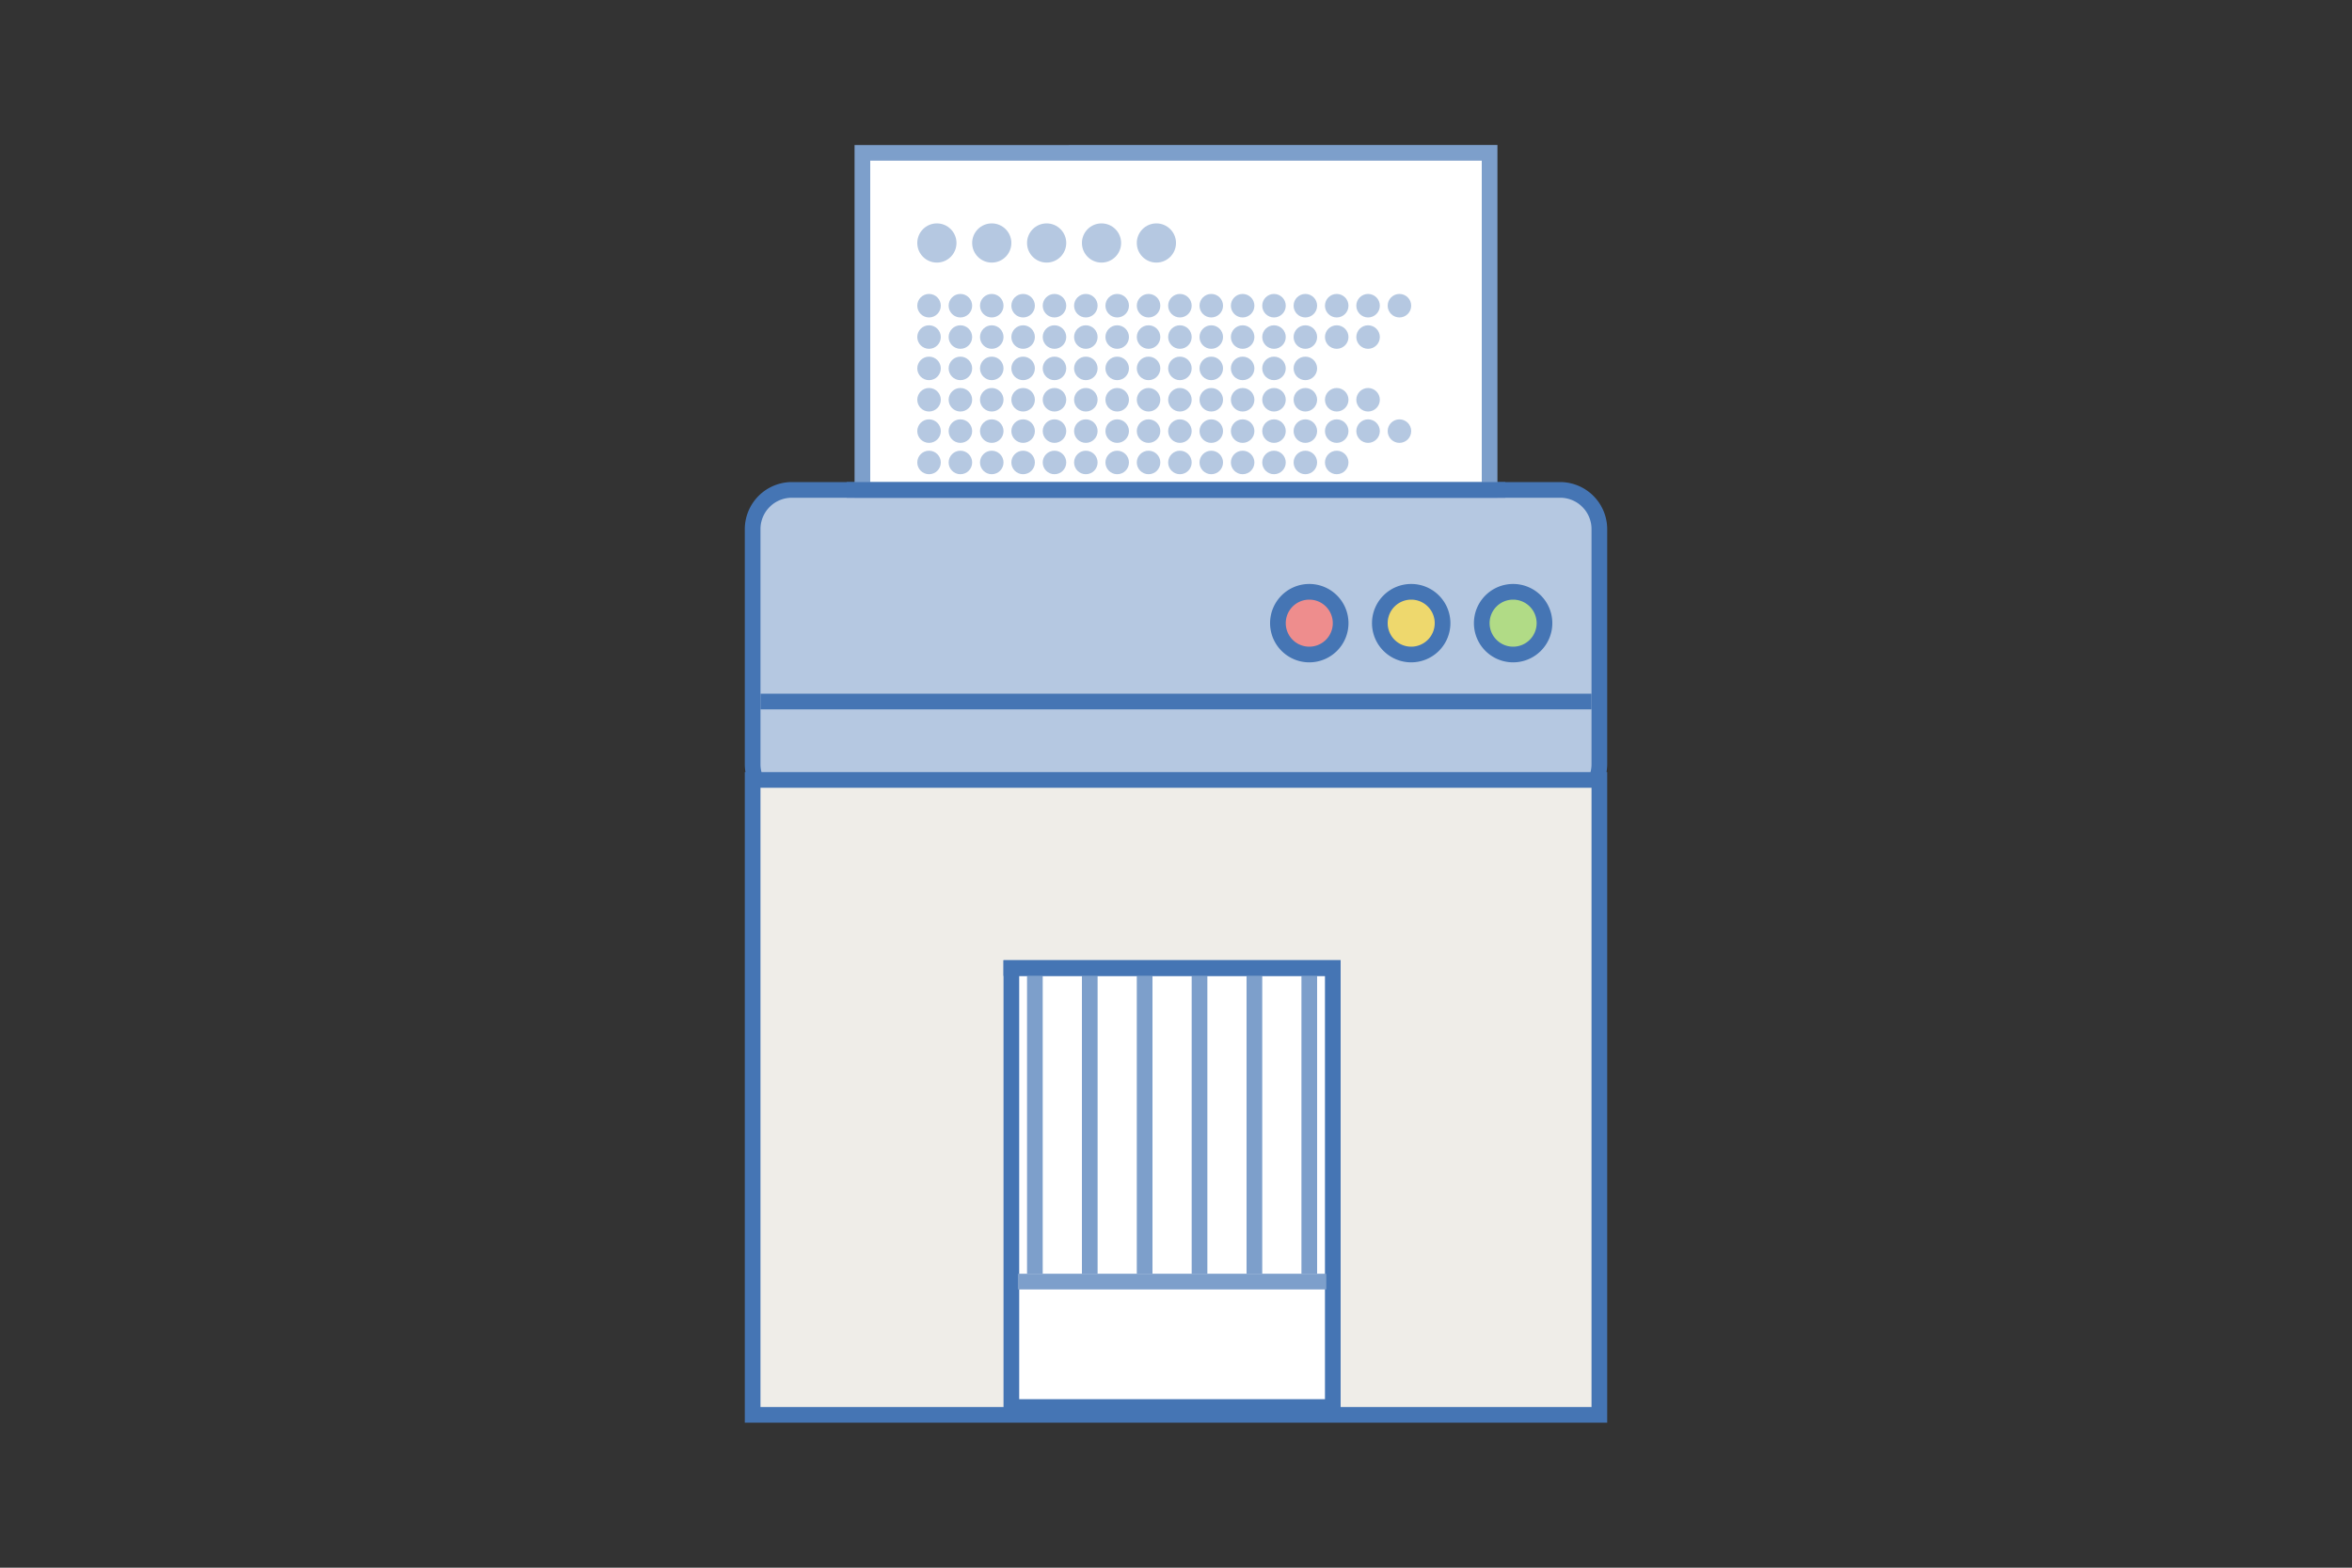 <svg xmlns="http://www.w3.org/2000/svg" viewBox="0 0 900 600"><rect x="0" y="0" width="900" height="600" fill="#333333" stroke="none"/><defs><style>.cls-1{fill:#b5c8e1;}.cls-2{fill:#4575b4;}.cls-3{fill:#ee8d8d;}.cls-4{fill:#eed86d;}.cls-5{fill:#b1db86;}.cls-6{fill:#efede8;}.cls-7{fill:#fff;}.cls-8{fill:#7d9fcb;}.cls-9{fill:none;}</style></defs><title>freee_fin_illcon</title><g id="レイヤー_2" data-name="レイヤー 2"><rect class="cls-1" x="288" y="187.5" width="324" height="120" rx="15" ry="15"/><path class="cls-2" d="M597,190.5a12,12,0,0,1,12,12v90a12,12,0,0,1-12,12H303a12,12,0,0,1-12-12v-90a12,12,0,0,1,12-12H597m0-6H303a18.05,18.05,0,0,0-18,18v90a18.05,18.05,0,0,0,18,18H597a18.05,18.05,0,0,0,18-18v-90a18.05,18.05,0,0,0-18-18Z"/><circle class="cls-3" cx="501" cy="238.5" r="12"/><path class="cls-2" d="M501,229.5a9,9,0,1,1-9,9,9,9,0,0,1,9-9m0-6a15,15,0,1,0,15,15,15,15,0,0,0-15-15Z"/><circle class="cls-4" cx="540" cy="238.5" r="12"/><path class="cls-2" d="M540,229.5a9,9,0,1,1-9,9,9,9,0,0,1,9-9m0-6a15,15,0,1,0,15,15,15,15,0,0,0-15-15Z"/><circle class="cls-5" cx="579" cy="238.5" r="12"/><path class="cls-2" d="M579,229.5a9,9,0,1,1-9,9,9,9,0,0,1,9-9m0-6a15,15,0,1,0,15,15,15,15,0,0,0-15-15Z"/><rect class="cls-2" x="291" y="265.5" width="318" height="6"/><rect class="cls-6" x="288" y="298.5" width="324" height="243"/><path class="cls-2" d="M609,301.5v237H291v-237H609m6-6H285v249H615v-249Z"/><rect class="cls-7" x="387" y="370.5" width="123" height="168"/><path class="cls-2" d="M507,373.5v162H390v-162H507m6-6H384v174H513v-174Z"/><rect class="cls-7" x="330" y="58.5" width="240" height="129"/><path class="cls-8" d="M567,61.5v123H333V61.5H567m6-6H327v135H573V55.5Z"/><rect class="cls-8" x="414" y="373.5" width="6" height="114"/><rect class="cls-8" x="393" y="373.5" width="6" height="114"/><rect class="cls-8" x="435" y="373.5" width="6" height="114"/><rect class="cls-8" x="456" y="373.5" width="6" height="114"/><rect class="cls-8" x="477" y="373.5" width="6" height="114"/><rect class="cls-8" x="498" y="373.5" width="6" height="114"/><rect class="cls-2" x="384" y="367.5" width="129" height="6"/><rect class="cls-8" x="389.49" y="487.5" width="118.02" height="6"/><rect class="cls-2" x="324" y="184.5" width="252" height="6"/><circle class="cls-1" cx="358.5" cy="93" r="7.5"/><circle class="cls-1" cx="355.5" cy="117" r="4.5"/><circle class="cls-1" cx="367.5" cy="117" r="4.5"/><circle class="cls-1" cx="379.5" cy="117" r="4.5"/><circle class="cls-1" cx="391.5" cy="117" r="4.5"/><circle class="cls-1" cx="403.5" cy="117" r="4.5"/><circle class="cls-1" cx="415.5" cy="117" r="4.5"/><circle class="cls-1" cx="427.5" cy="117" r="4.5"/><circle class="cls-1" cx="439.5" cy="117" r="4.5"/><circle class="cls-1" cx="451.5" cy="117" r="4.5"/><circle class="cls-1" cx="463.5" cy="117" r="4.5"/><circle class="cls-1" cx="475.5" cy="117" r="4.5"/><circle class="cls-1" cx="487.5" cy="117" r="4.5"/><circle class="cls-1" cx="499.5" cy="117" r="4.5"/><circle class="cls-1" cx="511.5" cy="117" r="4.5"/><circle class="cls-1" cx="523.5" cy="117" r="4.5"/><circle class="cls-1" cx="535.5" cy="117" r="4.5"/><circle class="cls-1" cx="355.5" cy="129" r="4.5"/><circle class="cls-1" cx="367.5" cy="129" r="4.5"/><circle class="cls-1" cx="379.5" cy="129" r="4.5"/><circle class="cls-1" cx="391.5" cy="129" r="4.5"/><circle class="cls-1" cx="403.5" cy="129" r="4.5"/><circle class="cls-1" cx="415.5" cy="129" r="4.5"/><circle class="cls-1" cx="427.5" cy="129" r="4.5"/><circle class="cls-1" cx="439.5" cy="129" r="4.5"/><circle class="cls-1" cx="451.5" cy="129" r="4.5"/><circle class="cls-1" cx="463.5" cy="129" r="4.5"/><circle class="cls-1" cx="475.5" cy="129" r="4.5"/><circle class="cls-1" cx="487.5" cy="129" r="4.5"/><circle class="cls-1" cx="499.5" cy="129" r="4.5"/><circle class="cls-1" cx="511.5" cy="129" r="4.5"/><circle class="cls-1" cx="523.5" cy="129" r="4.5"/><circle class="cls-1" cx="355.5" cy="141" r="4.5"/><circle class="cls-1" cx="367.5" cy="141" r="4.5"/><circle class="cls-1" cx="379.5" cy="141" r="4.5"/><circle class="cls-1" cx="391.5" cy="141" r="4.5"/><circle class="cls-1" cx="403.5" cy="141" r="4.5"/><circle class="cls-1" cx="415.5" cy="141" r="4.5"/><circle class="cls-1" cx="427.5" cy="141" r="4.5"/><circle class="cls-1" cx="439.5" cy="141" r="4.5"/><circle class="cls-1" cx="451.5" cy="141" r="4.5"/><circle class="cls-1" cx="463.5" cy="141" r="4.5"/><circle class="cls-1" cx="475.5" cy="141" r="4.5"/><circle class="cls-1" cx="487.5" cy="141" r="4.5"/><circle class="cls-1" cx="499.5" cy="141" r="4.5"/><circle class="cls-1" cx="355.5" cy="153" r="4.5"/><circle class="cls-1" cx="367.5" cy="153" r="4.5"/><circle class="cls-1" cx="379.5" cy="153" r="4.5"/><circle class="cls-1" cx="391.5" cy="153" r="4.5"/><circle class="cls-1" cx="403.5" cy="153" r="4.5"/><circle class="cls-1" cx="415.5" cy="153" r="4.5"/><circle class="cls-1" cx="427.5" cy="153" r="4.5"/><circle class="cls-1" cx="439.5" cy="153" r="4.5"/><circle class="cls-1" cx="451.5" cy="153" r="4.5"/><circle class="cls-1" cx="463.5" cy="153" r="4.5"/><circle class="cls-1" cx="475.5" cy="153" r="4.5"/><circle class="cls-1" cx="487.5" cy="153" r="4.5"/><circle class="cls-1" cx="499.5" cy="153" r="4.5"/><circle class="cls-1" cx="511.5" cy="153" r="4.5"/><circle class="cls-1" cx="523.5" cy="153" r="4.5"/><circle class="cls-1" cx="355.5" cy="165" r="4.5"/><circle class="cls-1" cx="367.5" cy="165" r="4.5"/><circle class="cls-1" cx="379.5" cy="165" r="4.5"/><circle class="cls-1" cx="391.5" cy="165" r="4.5"/><circle class="cls-1" cx="403.5" cy="165" r="4.5"/><circle class="cls-1" cx="415.5" cy="165" r="4.5"/><circle class="cls-1" cx="427.5" cy="165" r="4.5"/><circle class="cls-1" cx="439.5" cy="165" r="4.5"/><circle class="cls-1" cx="451.5" cy="165" r="4.5"/><circle class="cls-1" cx="463.5" cy="165" r="4.5"/><circle class="cls-1" cx="475.5" cy="165" r="4.5"/><circle class="cls-1" cx="487.5" cy="165" r="4.5"/><circle class="cls-1" cx="499.5" cy="165" r="4.5"/><circle class="cls-1" cx="511.5" cy="165" r="4.5"/><circle class="cls-1" cx="523.5" cy="165" r="4.5"/><circle class="cls-1" cx="535.5" cy="165" r="4.5"/><circle class="cls-1" cx="355.5" cy="177" r="4.5"/><circle class="cls-1" cx="367.5" cy="177" r="4.5"/><circle class="cls-1" cx="379.5" cy="177" r="4.5"/><circle class="cls-1" cx="391.5" cy="177" r="4.5"/><circle class="cls-1" cx="403.5" cy="177" r="4.5"/><circle class="cls-1" cx="415.5" cy="177" r="4.5"/><circle class="cls-1" cx="427.5" cy="177" r="4.5"/><circle class="cls-1" cx="439.5" cy="177" r="4.5"/><circle class="cls-1" cx="451.5" cy="177" r="4.5"/><circle class="cls-1" cx="463.5" cy="177" r="4.5"/><circle class="cls-1" cx="475.5" cy="177" r="4.5"/><circle class="cls-1" cx="487.5" cy="177" r="4.5"/><circle class="cls-1" cx="499.5" cy="177" r="4.5"/><circle class="cls-1" cx="511.5" cy="177" r="4.5"/><circle class="cls-1" cx="379.5" cy="93" r="7.5"/><circle class="cls-1" cx="400.5" cy="93" r="7.5"/><circle class="cls-1" cx="421.5" cy="93" r="7.5"/><circle class="cls-1" cx="442.5" cy="93" r="7.5"/><rect class="cls-9" width="900" height="600"/></g></svg>